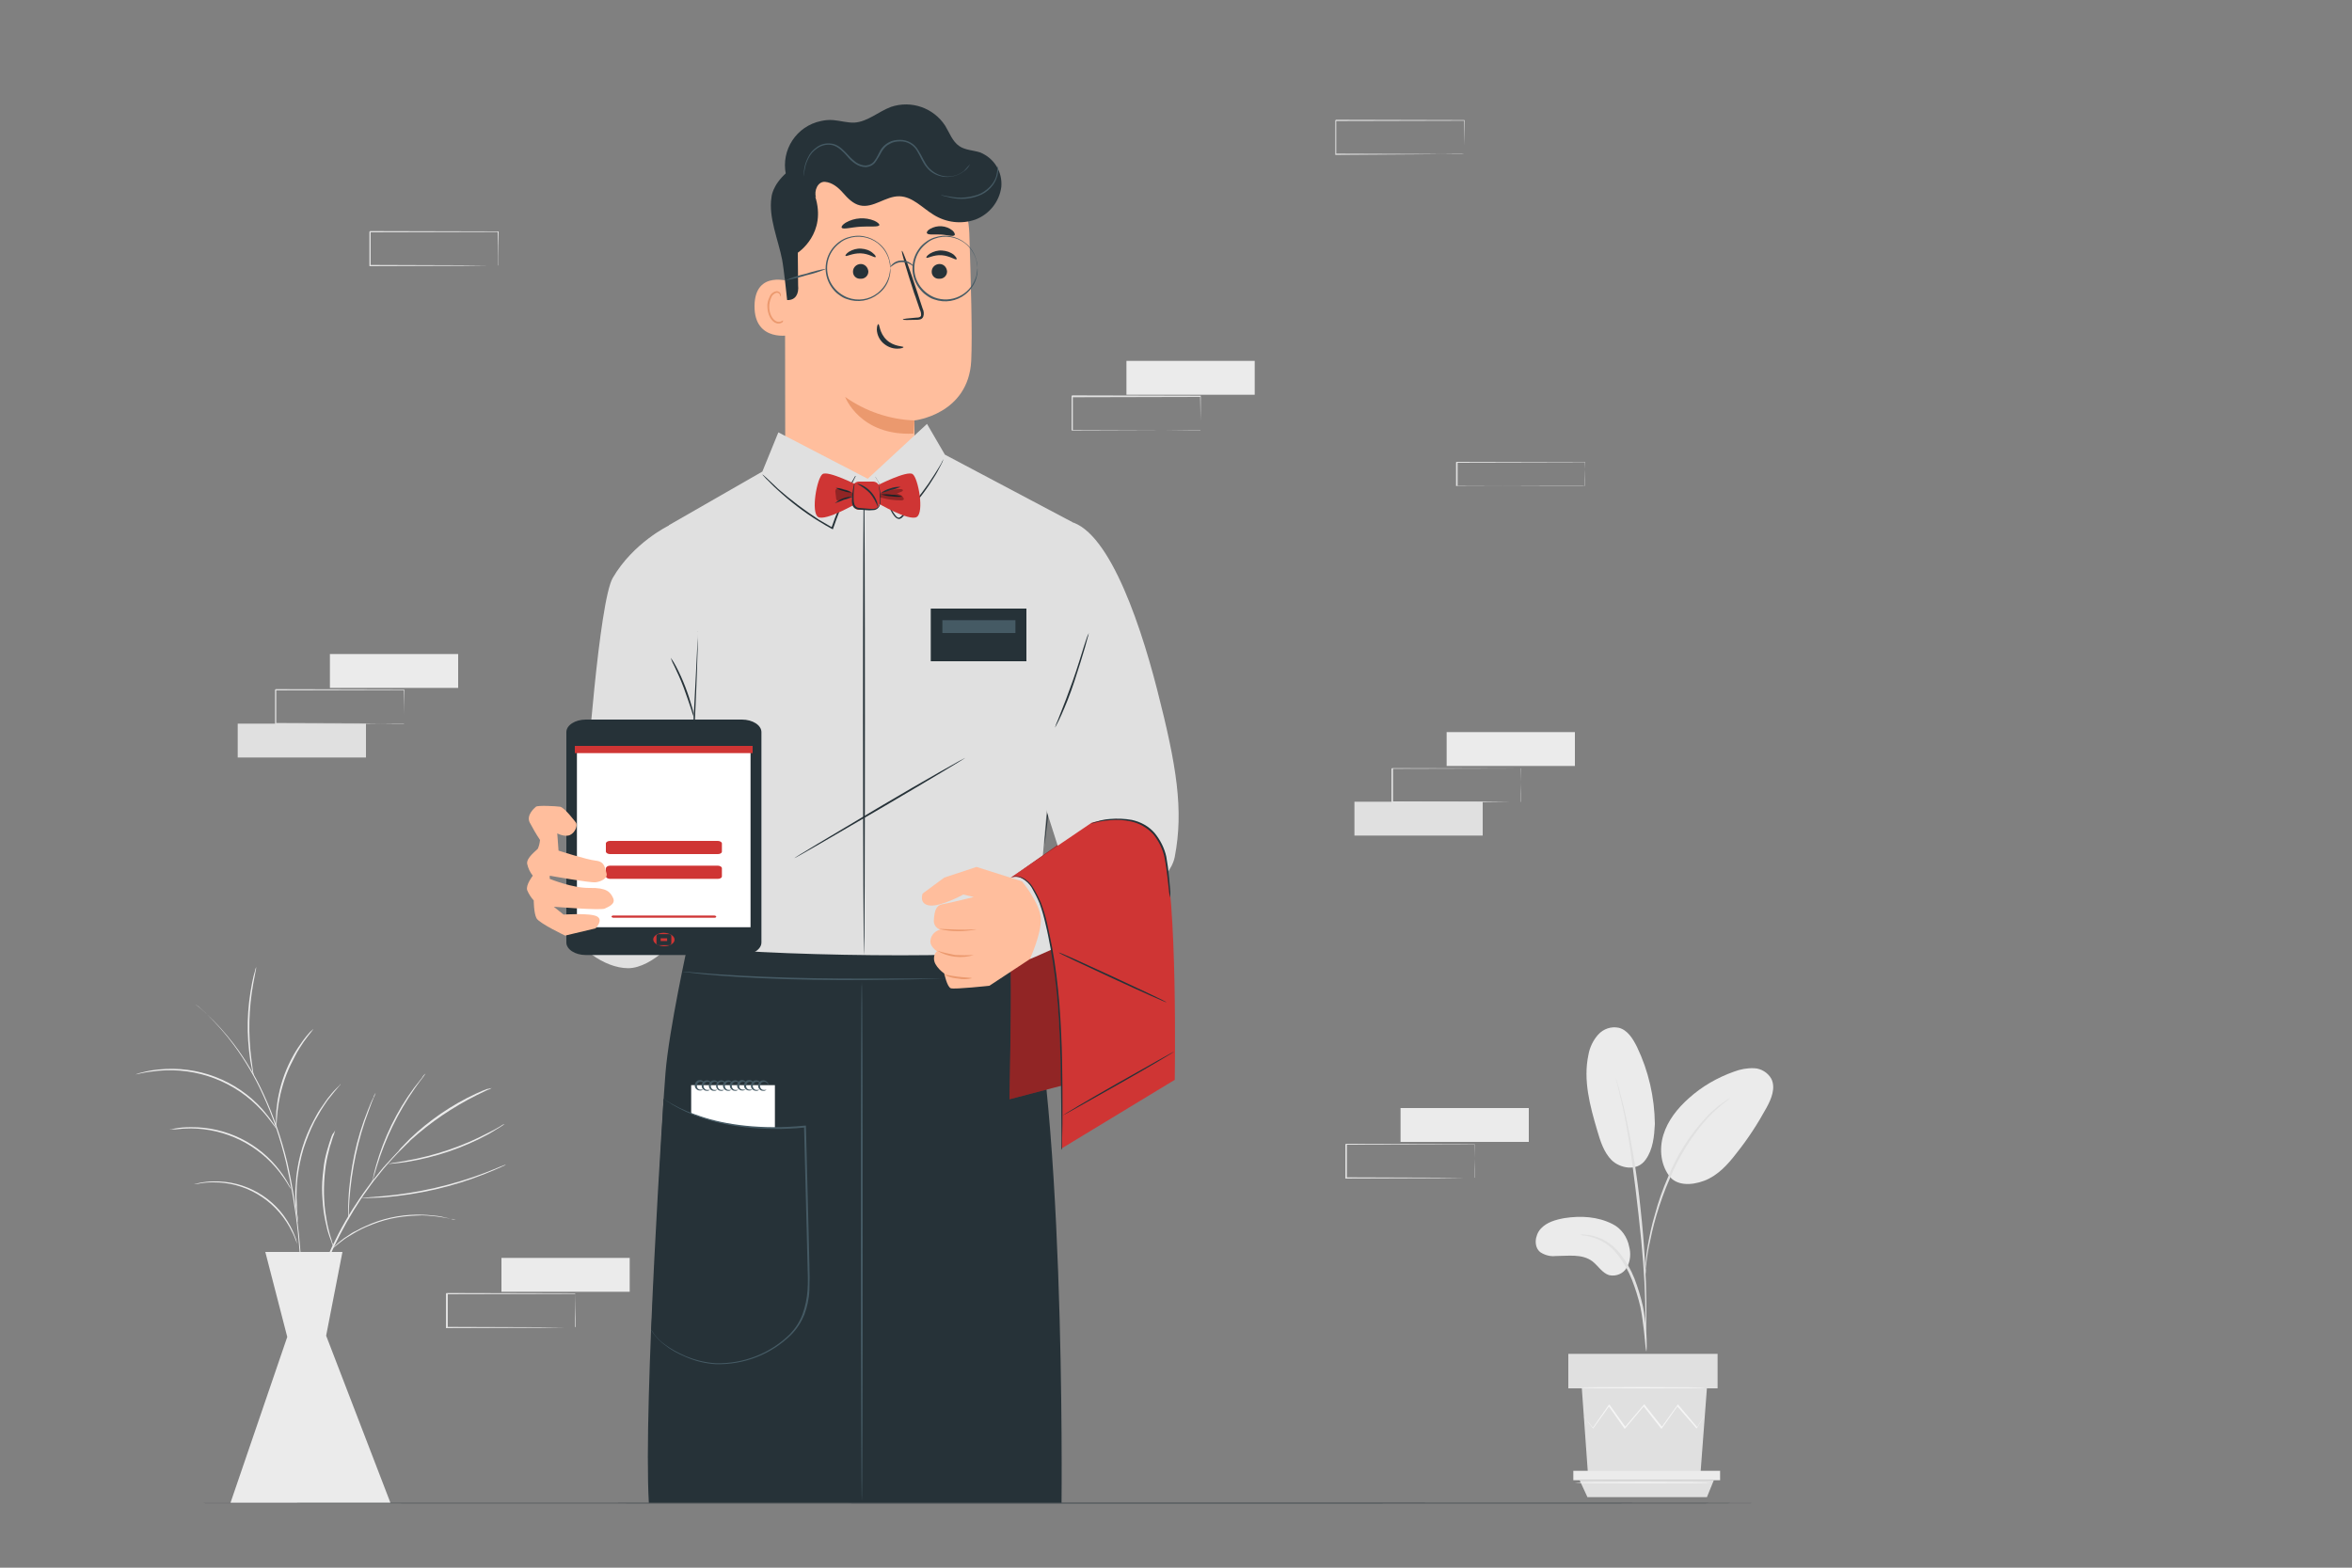 <?xml version="1.0" encoding="utf-8"?>
<!-- Generator: Adobe Illustrator 24.0.0, SVG Export Plug-In . SVG Version: 6.00 Build 0)  -->
<svg version="1.1" id="Layer_1" xmlns="http://www.w3.org/2000/svg" xmlns:xlink="http://www.w3.org/1999/xlink" x="0px" y="0px"
	 viewBox="0 0 750 500" style="enable-background:new 0 0 750 500;" xml:space="preserve">
<rect x="0" y="0" width="750" height="500" fill="#808080" stroke="none"/>
<style type="text/css">
	.st0{fill:#EBEBEB;}
	.st1{fill:#E0E0E0;}
	.st2{fill:#F5F5F5;}
	.st3{fill:#263238;}
	.st4{fill:#FFBE9D;}
	.st5{fill:#EB996E;}
	.st6{fill:#455A64;}
	.st7{fill:#FFFFFF;}
	.st8{fill:#CF3534;}
	.st9{opacity:0.3;}
	.st10{opacity:0.3;enable-background:new    ;}
	.st11{fill:#FFFFFF;stroke:#263238;stroke-width:1.337;stroke-miterlimit:10;}
	.st12{fill:#CF3534;stroke:#263238;stroke-width:1.337;stroke-linecap:round;stroke-linejoin:round;}
</style>
<rect x="159.9" y="401.2" class="st0" width="40.9" height="10.8"/>
<path class="st1" d="M183.5,423.4c0-0.1,0-0.1,0-0.2c0-0.1,0-0.3,0-0.6c0-0.5,0-1.2,0-2.1c0-1.9,0-4.5-0.1-7.9l0.1,0.1l-40.9,0.1
	l0.2-0.2l0,0v10.8l-0.2-0.2l29.1,0.1l8.6,0.1h2.3h0.6h-0.6h-2.3l-8.6,0.1l-29.3,0.1h-0.2v-11l0,0c0.4-0.4,0.1-0.1,0.2-0.2l40.9,0.1
	h0.1v0.1c0,3.4,0,6.1-0.1,8c0,0.9,0,1.6,0,2.1c0,0.2,0,0.4,0,0.5C183.6,423.3,183.5,423.4,183.5,423.4z"/>
<polygon class="st0" points="91.6,426.4 73.5,479.3 124.5,479.3 104,426 109.2,399.3 84.6,399.3 "/>
<path class="st0" d="M130.6,363.9c0,0,0,0.1-0.1,0.2l-0.5,0.5l-1.9,1.9l-1.4,1.4c-0.5,0.5-1,1.1-1.6,1.7c-1.1,1.3-2.4,2.6-3.7,4.3
	l-2.1,2.6c-0.7,0.9-1.4,1.9-2.1,2.9c-1.5,2-2.9,4.2-4.4,6.6c-3.2,5.2-5.9,10.5-8.3,16.1c-2.3,5.6-4.2,11.3-5.7,17.2
	c-0.6,2.7-1.3,5.3-1.7,7.7c-0.2,1.2-0.4,2.4-0.6,3.5s-0.3,2.2-0.4,3.3c-0.3,2.1-0.4,4-0.6,5.7c-0.1,0.8-0.1,1.6-0.2,2.3
	s-0.1,1.4-0.1,2c0,1.1-0.1,2-0.1,2.7c0,0.3,0,0.5,0,0.7c0,0.1,0,0.2,0,0.2c0-0.1,0-0.2,0-0.2c0-0.2,0-0.4,0-0.7c0-0.7,0-1.6,0-2.7
	c0-0.6,0-1.3,0-2s0.1-1.5,0.1-2.3c0.1-1.7,0.2-3.6,0.5-5.7c0.1-1,0.3-2.1,0.4-3.3s0.4-2.3,0.6-3.6c0.4-2.5,1-5,1.6-7.8
	c1.5-5.9,3.4-11.7,5.7-17.3c2.4-5.6,5.2-11,8.4-16.1c1.5-2.3,3-4.6,4.5-6.6c0.8-1,1.4-2,2.2-2.9s1.4-1.8,2.1-2.6
	c1.3-1.7,2.7-3,3.8-4.3c0.6-0.6,1.1-1.2,1.6-1.7l1.4-1.4l2-1.9l0.5-0.5C130.5,364,130.6,363.9,130.6,363.9z"/>
<path class="st0" d="M145.4,389.1c-0.6-0.1-1.1-0.2-1.6-0.3c-0.6-0.2-1.3-0.3-1.9-0.4c-0.7-0.1-1.6-0.3-2.5-0.4s-2-0.2-3.1-0.3
	s-2.3-0.1-3.6,0c-2.7,0.1-5.4,0.4-8.1,1c-2.7,0.6-5.2,1.5-7.8,2.6c-1.1,0.5-2.2,1-3.2,1.6s-1.9,1.1-2.7,1.6s-1.5,1-2.1,1.5
	s-1.1,0.8-1.5,1.2c-0.4,0.4-0.9,0.7-1.3,1c0.4-0.4,0.8-0.8,1.2-1.2c0.5-0.5,1-0.9,1.5-1.3c0.6-0.5,1.3-1,2.1-1.5
	c0.9-0.6,1.7-1.2,2.7-1.6c1-0.6,2.1-1.1,3.2-1.6c5-2.3,10.5-3.5,16-3.6c1.3,0,2.5,0,3.6,0.1c1,0.1,2.1,0.2,3.1,0.3
	c0.9,0.1,1.7,0.3,2.5,0.5c0.6,0.1,1.3,0.3,1.9,0.5C144.4,388.7,144.9,388.9,145.4,389.1z"/>
<path class="st0" d="M119.8,348.5c-0.2,0.5-0.3,1-0.6,1.5c-0.4,1-1,2.4-1.6,4.2c-3.5,9.2-5.5,18.9-6.2,28.7
	c-0.1,1.9-0.2,3.4-0.2,4.5c0,0.5,0,1.1-0.1,1.6c-0.1-0.5-0.1-1.1-0.1-1.6c0-1,0-2.6,0.1-4.5c0.2-4.9,0.9-9.8,1.9-14.7
	c1-4.8,2.5-9.6,4.3-14.1c0.7-1.8,1.3-3.2,1.8-4.1C119.2,349.4,119.5,349,119.8,348.5z"/>
<path class="st0" d="M135.7,342.4c-0.3,0.4-0.6,0.9-0.9,1.3c-0.6,0.8-1.5,1.9-2.5,3.4c-5.3,7.6-9.4,15.9-12.1,24.8
	c-0.5,1.7-0.9,3.1-1.2,4c-0.1,0.5-0.3,1-0.4,1.5c0-0.5,0.1-1,0.3-1.5c0.2-1,0.5-2.4,1-4.1c2.5-8.9,6.6-17.4,12.1-24.8
	c1.1-1.4,2-2.5,2.6-3.3C134.9,343.1,135.3,342.7,135.7,342.4z"/>
<path class="st0" d="M156.8,347c-0.4,0.3-0.8,0.5-1.3,0.6c-0.8,0.4-2,1-3.5,1.7c-7.6,3.8-14.7,8.6-21,14.3c-1.2,1.1-2.2,2-2.8,2.6
	c-0.3,0.3-0.7,0.7-1.1,0.9c0.3-0.4,0.6-0.8,0.9-1.1c0.6-0.7,1.6-1.6,2.7-2.8c6.2-5.9,13.3-10.8,21.1-14.4c1.5-0.7,2.7-1.2,3.6-1.5
	C155.9,347.3,156.3,347.1,156.8,347z"/>
<path class="st0" d="M160.9,358.5c-0.4,0.3-0.8,0.6-1.3,0.9c-0.8,0.5-2.1,1.3-3.6,2.2c-8.2,4.5-17.1,7.5-26.4,9
	c-1.8,0.3-3.2,0.4-4.2,0.5c-0.5,0.1-1,0.1-1.6,0.1c0.5-0.1,1-0.2,1.5-0.3c1-0.1,2.4-0.4,4.2-0.7c9.2-1.6,18-4.6,26.2-8.9
	c1.6-0.8,2.9-1.5,3.7-2C160,358.9,160.4,358.6,160.9,358.5z"/>
<path class="st0" d="M161.3,371.4c0,0-0.1,0.1-0.4,0.3l-1.3,0.6c-1.1,0.5-2.7,1.2-4.7,2c-10.4,4.2-21.4,6.7-32.7,7.6
	c-2.1,0.1-3.9,0.2-5.1,0.2h-1.4c-0.2,0-0.3,0-0.5,0c0.2,0,0.3-0.1,0.5-0.1l1.4-0.1c1.2-0.1,2.9-0.2,5.1-0.4
	c11.1-1,22.1-3.5,32.6-7.5c2-0.8,3.6-1.4,4.7-1.9l1.3-0.5C161,371.5,161.2,371.4,161.3,371.4z"/>
<path class="st0" d="M106.9,360.4c-0.1,0.5-0.3,1-0.4,1.4c-0.2,0.5-0.4,1-0.6,1.7s-0.4,1.4-0.7,2.2c-0.5,1.9-1,3.9-1.3,5.9
	c-0.7,4.9-0.8,9.8-0.2,14.7c0.3,2,0.6,4,1.1,5.9c0.2,0.8,0.4,1.6,0.6,2.2s0.4,1.2,0.5,1.7c0.2,0.5,0.3,0.9,0.4,1.4
	c-0.3-0.4-0.5-0.9-0.6-1.4c-0.2-0.5-0.4-1.1-0.6-1.6c-0.2-0.7-0.5-1.4-0.7-2.2c-0.5-2-0.9-3.9-1.2-6c-0.3-2.5-0.5-5-0.5-7.4
	c0-2.5,0.3-5,0.6-7.4c0.3-2,0.8-4,1.4-5.9c0.2-0.8,0.5-1.6,0.7-2.2s0.4-1.2,0.6-1.6C106.4,361.3,106.7,360.9,106.9,360.4z"/>
<path class="st0" d="M62.4,320.4c0.1,0,0.2,0.1,0.3,0.2l0.7,0.6c0.6,0.5,1.5,1.2,2.6,2.3c3.1,2.9,5.9,6,8.5,9.4
	c3.8,5,7,10.4,9.6,16.1c3.2,7,5.7,14.2,7.5,21.7c1.7,7.5,2.9,15,3.7,22.7c0.7,7,1,13.4,1.2,18.7s0.2,9.6,0.3,12.6c0,1.5,0,2.6,0,3.4
	c0,0.4,0,0.7,0,0.9c0,0.1,0,0.2,0,0.3c0-0.1,0-0.2,0-0.3V428c0-0.8-0.1-2-0.1-3.4c-0.1-3-0.2-7.3-0.4-12.6s-0.6-11.7-1.3-18.7
	c-0.8-7.6-2.1-15.2-3.8-22.6c-1.8-7.4-4.2-14.7-7.4-21.6c-2.6-5.7-5.7-11-9.4-16c-2.5-3.4-5.3-6.5-8.3-9.5c-1-1.1-2-1.8-2.5-2.3
	l-0.7-0.6C62.6,320.6,62.5,320.5,62.4,320.4z"/>
<path class="st0" d="M61.9,377.7c0.1-0.1,0.3-0.1,0.4-0.1c0.3-0.1,0.7-0.2,1.2-0.3c1.5-0.3,3-0.5,4.5-0.5
	c10.2-0.3,19.8,5.2,24.6,14.3c0.7,1.3,1.3,2.7,1.8,4.1c0.1,0.4,0.2,0.8,0.3,1.2c0,0.1,0.1,0.3,0.1,0.4c-0.2-0.5-0.4-1-0.6-1.5
	c-0.5-1.4-1.2-2.7-1.9-4C87.3,382.4,78,377,68,377.1c-1.5,0-3,0.1-4.5,0.4C63,377.6,62.4,377.7,61.9,377.7z"/>
<path class="st0" d="M54.1,360.3c0.1-0.1,0.3-0.1,0.5-0.1c0.3-0.1,0.7-0.2,1.3-0.3c1.7-0.3,3.3-0.4,5-0.4
	c11.2-0.1,21.8,5.1,28.5,14.1c1,1.3,1.9,2.7,2.7,4.2c0.3,0.5,0.5,0.9,0.6,1.2s0.2,0.4,0.2,0.4c-0.4-0.5-0.7-1-1-1.5
	c-0.8-1.4-1.8-2.8-2.8-4.1c-6.8-8.7-17.1-13.8-28.2-13.9c-1.6,0-3.3,0.1-4.9,0.3C55.3,360.2,54.7,360.2,54.1,360.3z"/>
<path class="st0" d="M43.2,342.7c0.2-0.1,0.3-0.1,0.5-0.2c0.3-0.1,0.8-0.3,1.4-0.4c1.8-0.5,3.6-0.8,5.5-1
	c12.4-1.3,24.8,3.4,33.1,12.7c1.2,1.4,2.4,2.9,3.4,4.4c0.4,0.5,0.6,1,0.8,1.3c0.1,0.1,0.2,0.3,0.2,0.5c-0.4-0.5-0.8-1.1-1.2-1.6
	c-1.1-1.5-2.2-2.9-3.5-4.3c-8.4-9.1-20.5-13.7-32.8-12.6c-1.8,0.2-3.7,0.4-5.5,0.8C44.5,342.4,43.8,342.6,43.2,342.7z"/>
<path class="st0" d="M108.6,345.8c-0.1,0.1-0.2,0.3-0.3,0.4l-0.9,1.1c-0.4,0.5-0.9,1-1.4,1.7s-1.2,1.4-1.8,2.3s-1.3,1.9-1.9,2.9
	s-1.3,2.3-2,3.5c-1.4,2.8-2.5,5.6-3.5,8.6c-0.9,3-1.5,6-1.9,9c-0.1,1.4-0.3,2.8-0.3,4s-0.1,2.4,0,3.5s0.1,2,0.1,2.9s0.1,1.6,0.2,2.2
	s0.1,1,0.2,1.4c0,0.2,0,0.3,0,0.5c-0.1-0.2-0.1-0.3-0.1-0.5c-0.1-0.4-0.2-0.8-0.3-1.4c-0.1-0.7-0.2-1.5-0.3-2.2
	c-0.1-0.9-0.2-1.8-0.2-2.9s-0.1-2.3,0-3.5s0.2-2.6,0.3-4.1c0.7-6.2,2.5-12.2,5.5-17.8c0.7-1.3,1.3-2.5,2-3.5s1.4-2,2-2.9
	s1.3-1.6,1.8-2.3c0.5-0.6,1-1.1,1.5-1.6l1-1C108.3,345.9,108.5,345.8,108.6,345.8z"/>
<path class="st0" d="M99.9,328.2c0.1,0.1-1.2,1.5-3,4c-1,1.5-2,3-2.8,4.6c-1,1.9-2,3.9-2.8,6c-0.8,2.1-1.4,4.2-1.9,6.3
	c-0.4,1.8-0.7,3.5-0.9,5.3c-0.3,3-0.3,5-0.4,5c-0.1-0.4-0.1-0.9-0.1-1.3c0-1.2,0-2.4,0.1-3.7c0.2-1.8,0.4-3.6,0.8-5.4
	c0.9-4.4,2.5-8.6,4.7-12.5c0.9-1.6,1.9-3.1,3-4.6c0.7-1,1.5-1.9,2.3-2.8C99.3,328.8,99.6,328.5,99.9,328.2z"/>
<path class="st0" d="M81.7,308.4c0,0.5-0.1,0.9-0.2,1.4c-0.2,0.9-0.4,2.1-0.7,3.7c-1.5,8.1-1.7,16.4-0.6,24.6
	c0.2,1.6,0.4,2.8,0.5,3.7c0.1,0.4,0.2,0.9,0.2,1.4c-0.2-0.4-0.3-0.9-0.4-1.3c-0.2-0.9-0.4-2.1-0.7-3.7c-0.6-4.1-0.9-8.3-0.8-12.4
	c0.1-4.2,0.6-8.3,1.4-12.4c0.3-1.5,0.6-2.8,0.9-3.7C81.4,309.2,81.5,308.8,81.7,308.4z"/>
<rect x="446.6" y="353.4" class="st0" width="40.9" height="10.8"/>
<path class="st1" d="M470.2,375.6c0-0.1,0-0.1,0-0.2c0-0.1,0-0.3,0-0.5c0-0.5,0-1.2,0-2.1c0-1.9,0-4.5-0.1-7.9l0.1,0.1l-40.9,0.1
	l0.2-0.2l0,0v5.5c0,1.8,0,3.6,0,5.3l-0.2-0.2l29.1,0.1l8.6,0.1h2.3h0.6l0,0h-0.6h-2.3l-8.5,0.1l-29.3,0.1h-0.2v-0.2
	c0-1.7,0-3.5,0-5.3v-5.4l0,0c0.4-0.4,0.1-0.1,0.2-0.2l40.9,0.1h0.1v0.1c0,3.4,0,6.1-0.1,8c0,0.9,0,1.6,0,2.1c0,0.2,0,0.4,0,0.5
	S470.2,375.6,470.2,375.6z"/>
<rect x="359.2" y="115.1" class="st0" width="40.9" height="10.8"/>
<path class="st1" d="M382.8,137.3c0-0.1,0-0.1,0-0.2c0-0.1,0-0.3,0-0.6c0-0.5,0-1.2,0-2.1c0-1.9,0-4.6-0.1-7.9l0.1,0.1l-40.9,0.1
	l0.2-0.2l0,0v5.5c0,1.8,0,3.6,0,5.3l-0.2-0.2l29.1,0.1l8.6,0.1h2.3L382.8,137.3c0.1-0.1,0-0.1-0.1-0.1H382h-2.3h-8.5l-29.3,0.1h-0.2
	v-0.2c0-1.7,0-3.5,0-5.3v-5.5l0,0l0.2-0.2l40.9,0.1h0.1v0.1c0,3.4,0,6.1-0.1,8c0,0.9,0,1.6,0,2.1c0,0.2,0,0.4,0,0.5
	S382.8,137.4,382.8,137.3z"/>
<path class="st1" d="M505.5,154.9c0,0,0-0.1,0-0.1c0-0.1,0-0.2,0-0.4c0-0.4,0-0.8,0-1.5c0-1.3,0-3.2-0.1-5.5l0.1,0.1l-40.9,0.1
	l0.2-0.1l0,0v1.9c0,0.6,0,1.3,0,1.9v3.7l-0.2-0.1l29.1,0.1l8.6,0h2.3L505.5,154.9c0,0-0.1,0-0.2,0h-0.6h-2.3h-8.6l-29.3,0.1h-0.2
	v-7.6l0,0l0.2-0.1l40.9,0.1h0.1v0.1c0,2.4-0.1,4.3-0.1,5.6c0,0.6,0,1.1,0,1.5c0,0.2,0,0.3,0,0.4
	C505.6,154.8,505.6,154.9,505.5,154.9z"/>
<path class="st1" d="M466.9,49.2c0-0.1,0-0.1,0-0.2c0-0.2,0-0.3,0-0.6c0-0.5,0-1.2,0-2.1c0-1.9,0-4.6-0.1-7.9l0.1,0.1l-41,0.1
	c0.1-0.1-0.2,0.2,0.2-0.2l0,0v10.8L426,49l29.1,0.1l8.6,0.1h2.3h0.6L466.9,49.2l-0.8-0.1h-2.3l-8.5,0.1L426,49.4h-0.2v-11l0,0
	c0.4-0.4,0.1-0.1,0.2-0.2l40.9,0.1h0.1v0.1c0,3.4,0,6.1-0.1,8c0,0.9,0,1.6,0,2.1c0,0.2,0,0.4,0,0.5S466.9,49.2,466.9,49.2z"/>
<path class="st1" d="M158.8,84.7c0-0.1,0-0.1,0-0.2c0-0.1,0-0.3,0-0.6c0-0.5,0-1.2,0-2.1c0-1.9,0-4.6-0.1-7.9l0.1,0.1L118,74.1
	l0.2-0.2l0,0v5.5c0,1.8,0,3.6,0,5.3l-0.2-0.2l29.1,0.1l8.6,0.1h2.3h0.6l0,0h-0.6h-2.3l-8.6,0.1L118,84.9h-0.2v-0.2
	c0-1.7,0-3.5,0-5.3v-5.5l0,0l0.2-0.2l40.9,0.1h0.1v0.1c0,3.4-0.1,6.1-0.1,8c0,0.9,0,1.6,0,2.1c0,0.2,0,0.4,0,0.5
	S158.9,84.7,158.8,84.7z"/>
<rect x="431.9" y="255.7" class="st1" width="40.9" height="10.8"/>
<rect x="461.3" y="233.5" class="st0" width="40.9" height="10.8"/>
<path class="st1" d="M484.9,255.7c0-0.1,0-0.1,0-0.2c0-0.1,0-0.3,0-0.5c0-0.5,0-1.2,0-2.1c0-1.9,0-4.6-0.1-7.9l0.1,0.1l-40.9,0.1
	c0.1-0.1-0.2,0.2,0.2-0.2l0,0v10.8l-0.2-0.2l29.1,0.1l8.6,0.1h2.3h0.6l0,0h-0.6h-2.3l-8.5,0.1l-29.3,0.1h-0.2v-10.8l0,0
	c0.4-0.4,0.1-0.1,0.2-0.2l40.9,0.1h0.1v0.1c0,3.4,0,6.1-0.1,8c0,0.9,0,1.6,0,2.1c0,0.2,0,0.4,0,0.5
	C485,255.6,484.9,255.7,484.9,255.7z"/>
<rect x="75.8" y="230.8" class="st1" width="40.9" height="10.8"/>
<rect x="105.2" y="208.6" class="st0" width="40.9" height="10.8"/>
<path class="st1" d="M128.8,230.8c0-0.1,0-0.1,0-0.2c0-0.1,0-0.3,0-0.6c0-0.5,0-1.2,0-2.1c0-1.9,0-4.6-0.1-7.9l0.1,0.1l-40.9,0.1
	c0.1-0.1-0.2,0.2,0.2-0.2l0,0v5.5c0,1.8,0,3.6,0,5.3l-0.2-0.2l29.1,0.1l8.6,0.1h2.3L128.8,230.8c0.1-0.1,0-0.1-0.1-0.1H128h-2.3
	l-8.6,0.1L87.9,231h-0.2v-11l0,0l0.2-0.2l40.9,0.1h0.1v0.1c0,3.4-0.1,6.1-0.1,8c0,0.9,0,1.6,0,2.1c0,0.2,0,0.4,0,0.5
	C128.8,230.7,128.8,230.7,128.8,230.8z"/>
<path class="st0" d="M514.2,390.4c-4.7-2.4-10.1-2.7-15.3-1.9c-2.8,0.5-5.7,1.3-7.6,3.4s-2.3,5.8-0.1,7.5c1.4,0.9,3.1,1.4,4.8,1.2
	c4,0,8.5-0.8,11.8,1.7c1.8,1.4,3.1,3.7,5.3,4.4c2.3,0.5,4.6-0.5,5.7-2.5c1.1-2,1.3-4.4,0.7-6.6C518.9,394.5,517,391.8,514.2,390.4z"
	/>
<path class="st0" d="M524.8,369.8c-2.8,4.1-8.4,2.7-10.9,0.2s-3.6-6.1-4.6-9.5c-2.3-7.8-4.5-16-2.8-24c0.4-2.4,1.5-4.7,3.1-6.5
	c1.7-1.9,4.2-2.7,6.6-2.2c2.8,0.7,4.5,3.5,5.8,6.1c3.7,7.7,5.6,16.1,5.7,24.6C527.5,362.4,527.1,366.6,524.8,369.8"/>
<path class="st0" d="M532.7,375.6c-3.1-3.7-3.7-9-2.3-13.6s4.5-8.5,8.1-11.7c4.2-3.8,9.1-6.6,14.4-8.5c2.1-0.8,4.3-1.2,6.5-1.1
	c2.2,0.1,4.3,1.4,5.4,3.3c1.5,2.9,0.1,6.4-1.5,9.3c-2.8,5.1-5.9,9.9-9.5,14.4c-2.8,3.7-6.1,7.3-10.4,8.9s-8.8,1.5-11.1-1.5"/>
<path class="st1" d="M525,431.1c-0.2-0.6-0.2-1.2-0.3-1.8c-0.1-1.4-0.3-3-0.5-5c-0.3-2.5-0.6-4.9-1.1-7.4c-0.7-3-1.6-5.9-2.7-8.7
	c-1.1-2.8-2.6-5.5-4.5-7.9c-1.5-2-3.4-3.6-5.6-4.7c-1.5-0.7-3.1-1.2-4.7-1.5c-0.6,0-1.2-0.1-1.8-0.3c0.6-0.1,1.2-0.1,1.9,0
	c1.7,0.1,3.4,0.6,5,1.3c2.3,1.1,4.3,2.7,5.9,4.7c1.9,2.4,3.5,5.2,4.6,8c1.1,2.9,2,5.8,2.7,8.9c0.5,2.5,0.8,5,1,7.5
	c0.2,2.1,0.2,3.9,0.2,5.1C525.1,429.9,525.1,430.5,525,431.1z"/>
<path class="st1" d="M524.7,427.2c-0.1-0.3-0.1-0.6,0-0.9c0-0.6,0-1.5,0-2.5c0-2.1,0-5.2-0.1-9c-0.2-7.6-0.8-15.8-2.1-27.3
	c-1.2-10.8-2.8-23.5-4.5-31.7c-0.4-1.9-0.7-3.5-1.1-5s-0.6-2.8-0.9-3.8l-0.6-2.4c-0.1-0.3-0.1-0.6-0.2-0.8c0.1,0.3,0.2,0.5,0.3,0.8
	c0.2,0.6,0.4,1.4,0.7,2.4s0.6,2.3,1,3.8s0.8,3.1,1.2,5c2.1,9.7,3.7,19.5,4.7,29.4c1.3,11.6,1.8,22.1,1.9,29.7c0,3.8,0,6.9-0.1,9
	l-0.2,2.5C524.8,426.7,524.8,427,524.7,427.2z"/>
<path class="st1" d="M524.6,406.9c-0.1-0.8-0.1-1.7,0-2.5c0.1-1.6,0.3-4,0.8-6.9c0.6-3.4,1.3-6.8,2.3-10.1c1.1-4.1,2.5-8.1,4.2-12
	c2.9-7.1,7.1-13.7,12.4-19.3c0.9-1,1.9-1.9,2.9-2.7c0.4-0.4,0.8-0.8,1.2-1l1.1-0.8c0.7-0.5,1.4-1,2.2-1.4c0.1,0.2-3,2-7.1,6.3
	c-5.1,5.7-9.2,12.2-12.1,19.3c-1.7,3.8-3.1,7.8-4.3,11.8c-1.1,3.7-1.8,7.1-2.4,10s-0.8,5.2-1,6.9
	C524.9,405.2,524.8,406.1,524.6,406.9z"/>
<polygon class="st1" points="544.3,442.7 542.2,470.6 506.4,470.6 504.4,442.7 "/>
<rect x="500.1" y="431.8" class="st1" width="47.6" height="11"/>
<polygon class="st0" points="548.5,469.1 548.5,472.1 546.3,472.1 501.7,472.1 501.7,469.1 "/>
<polygon class="st1" points="544.3,477.5 546.5,472.1 503.7,472.1 506.2,477.5 "/>
<path class="st2" d="M505.1,451.8c0,0,0,0.1,0.2,0.3l0.5,0.7l2.1,2.7l0.1,0.1l0.1-0.1l5.1-7.1h-0.3l5,7.1l0.2,0.2l0.2-0.2l6-7.1
	h-0.3l0.3,0.4l5.3,6.7l0.2,0.2l0.2-0.2l5-7.1h-0.3l6.2,7.1l0.1,0.1l0.1-0.1l2-3.3l0.5-0.9c0.1-0.1,0.1-0.2,0.2-0.3
	c0,0-0.1,0.1-0.2,0.3l-0.5,0.8l-2,3.2h0.2l-6.1-7.2l-0.2-0.2l-0.1,0.2l-5.1,7.1h0.3l-5.3-6.7l-0.3-0.4l-0.2-0.2l-0.2,0.2l-6,7.1h0.3
	l-5.1-7.1L513,448l-0.1,0.2l-5,7.2h0.1c-0.9-1.1-1.6-2-2.2-2.6l-0.6-0.7C505.2,452,505.1,451.9,505.1,451.8z"/>
<path class="st2" d="M503.9,442.6c0,0.1,9,0.2,20,0.2s20-0.1,20-0.2s-9-0.2-20-0.2S503.9,442.4,503.9,442.6z"/>
<path class="st2" d="M502.1,472.9c0,0.1,9.8,0.2,21.8,0.2s21.8-0.1,21.8-0.2s-9.7-0.2-21.8-0.2S502.1,472.8,502.1,472.9z"/>
<g id="freepik--Table--inject-17">
	<path class="st3" d="M561.9,479.4c0,0.1-114.6,0.1-255.9,0.1s-255.9-0.1-255.9-0.1s114.6-0.1,255.9-0.1S561.9,479.3,561.9,479.4z"
		/>
</g>
<path class="st4" d="M309.1,74.5c-0.6-16.6-13.9-29.9-30.4-30.6l-1.6-0.1c-17.8,0.3-27.5,15.5-26.8,33.3l0.1,71.2
	c0,0,27.8,16.4,28.9,16.9l12.4,8.9l-0.1-40c0,0,17.2-1.9,18.1-19C310.1,106.9,309.6,89.9,309.1,74.5z"/>
<path class="st5" d="M291.6,134.1c-7.9-0.3-15.6-2.9-22.1-7.5c0,0,4.7,12.5,21.8,11.7L291.6,134.1z"/>
<path class="st3" d="M302,86.6c0,1.3-1.1,2.4-2.5,2.3c-1.3,0.1-2.4-0.9-2.4-2.2c0,0,0-0.1,0-0.1c0-1.3,1.1-2.4,2.5-2.4
	C300.9,84.2,301.9,85.2,302,86.6C302,86.5,302,86.5,302,86.6z"/>
<path class="st3" d="M305,82.7c-0.3,0.3-2.1-1.1-4.7-1.3s-4.6,1.1-4.9,0.8c-0.1-0.2,0.2-0.7,1.1-1.3c1.2-0.7,2.5-1.1,3.9-1
	c1.4,0.1,2.7,0.5,3.8,1.4C304.9,82,305.2,82.5,305,82.7z"/>
<path class="st3" d="M276.9,86.6c0,1.3-1.1,2.4-2.5,2.3c-1.3,0.1-2.4-0.9-2.4-2.2c0,0,0-0.1,0-0.1c0-1.3,1.1-2.4,2.5-2.4
	C275.7,84.2,276.8,85.2,276.9,86.6C276.9,86.5,276.9,86.5,276.9,86.6z"/>
<path class="st3" d="M279.2,82c-0.3,0.3-2.1-1.1-4.7-1.2s-4.6,1.1-4.9,0.8c-0.1-0.1,0.2-0.7,1.1-1.3c1.2-0.7,2.5-1.1,3.9-1
	c1.4,0.1,2.7,0.5,3.7,1.4C279.1,81.3,279.4,81.9,279.2,82z"/>
<path class="st3" d="M287.9,101.9c0-0.2,1.6-0.4,4.3-0.6c0.7,0,1.3-0.1,1.5-0.6c0.1-0.7-0.1-1.4-0.4-2c-0.6-1.6-1.1-3.4-1.8-5.2
	c-2.4-7.4-4.2-13.4-3.9-13.5s2.5,5.8,4.9,13.2c0.6,1.8,1.1,3.5,1.7,5.2c0.4,0.8,0.5,1.8,0.2,2.6c-0.2,0.5-0.6,0.8-1.1,0.9
	c-0.4,0.1-0.8,0.1-1.1,0.1C289.6,102.1,287.9,102.1,287.9,101.9z"/>
<path class="st3" d="M280.1,103.4c0.4,0,0.3,2.8,2.6,5s5.4,2,5.4,2.3c0,0.2-0.7,0.5-2,0.5c-1.7,0-3.3-0.7-4.5-1.8
	c-1.2-1.1-1.9-2.6-2-4.2C279.6,104,279.9,103.3,280.1,103.4z"/>
<path class="st3" d="M280.4,71.8c-0.3,0.7-2.9,0.3-6,0.5s-5.6,1-6,0.3c-0.2-0.3,0.3-1,1.3-1.6c2.8-1.6,6.2-1.8,9.1-0.6
	C279.9,70.9,280.5,71.5,280.4,71.8z"/>
<path class="st3" d="M304.4,75c-0.5,0.6-2.3-0.1-4.4-0.2s-4,0.2-4.4-0.4c-0.2-0.3,0.1-0.9,1-1.4c2.3-1.3,5.1-1.1,7.1,0.5
	C304.4,74.1,304.6,74.8,304.4,75z"/>
<path class="st4" d="M252.3,89.9c-0.3-0.1-11.6-4-11.7,7.7s11.6,9.4,11.6,9.1S252.3,89.9,252.3,89.9z"/>
<path class="st5" d="M249.7,102.2c-0.1,0-0.2,0.1-0.6,0.3c-0.5,0.2-1,0.2-1.5,0c-1.2-0.5-2.3-2.4-2.3-4.6c0-1,0.2-2,0.6-2.9
	c0.2-0.7,0.8-1.3,1.6-1.6c0.5-0.1,1,0.1,1.2,0.6c0.1,0.3,0.1,0.6,0.1,0.6s0.3-0.2,0.2-0.7c-0.1-0.3-0.2-0.5-0.4-0.7
	c-0.3-0.2-0.7-0.4-1.1-0.3c-1,0.2-1.8,0.9-2.1,1.8c-0.5,1-0.8,2.1-0.7,3.3c0.1,2.3,1.2,4.6,2.9,5.1c0.6,0.2,1.3,0.1,1.9-0.3
	C249.7,102.5,249.8,102.2,249.7,102.2z"/>
<path class="st3" d="M261.4,55.5l48.6,3.1c-1.5-3.4-3.9-6.3-6.9-8.6c-6.1-5.2-13.7-8.3-21.7-8.8c-7.9-0.5-24.5,8.5-30.5,13.8
	c-4.8,4.2-4.9,8-4.9,8c-1,6.3,2.2,13.6,3.4,19.8c0.6,3.2,1.6,12.9,1.6,12.9l0,0c2.7,0.1,3.8-2,3.5-4.7l-0.1-10.4
	c0,0,9.4-6.1,5.5-18.1C259.4,61.5,258.1,57.1,261.4,55.5z"/>
<path class="st3" d="M250.6,55.6c-1.6-7.8,3.4-15.4,11.2-17c1.3-0.3,2.6-0.4,3.9-0.3c2.3,0.2,4.5,0.9,6.8,0.8
	c4.2-0.3,7.6-3.5,11.6-5c6.5-2.2,13.6,0.3,17.3,6c1.4,2.3,2.3,5,4.5,6.5c1.9,1.3,4.4,1.3,6.6,2c4.5,1.8,7.2,6.2,6.8,11
	c-0.6,4.7-3.8,8.7-8.2,10.4c-4.5,1.6-9.4,1-13.4-1.5c-3.6-2.2-6.7-5.8-10.9-5.9c-4.4-0.1-8.3,3.9-12.6,2.9c-2.2-0.5-3.9-2.3-5.4-4
	s-3.4-3.3-5.7-3.5s-3.6,2.8-2.9,5L250.6,55.6"/>
<path class="st6" d="M309.3,52.4c0,0,0,0.1-0.1,0.2c-0.1,0.2-0.2,0.3-0.3,0.5c-0.4,0.6-0.9,1.1-1.5,1.5c-0.9,0.7-1.9,1.2-3,1.5
	c-1.4,0.4-3,0.5-4.4,0.1c-1.8-0.4-3.4-1.4-4.5-2.8c-1.3-1.5-2-3.5-3.1-5.3c-1.1-1.9-3.2-3.1-5.4-3c-1.2,0-2.3,0.2-3.3,0.8
	c-1.1,0.5-1.9,1.4-2.5,2.4c-0.6,1.1-1.2,2.2-1.9,3.2c-0.7,1.1-1.9,1.7-3.2,1.8c-1.2,0-2.4-0.4-3.4-1.1c-0.9-0.6-1.8-1.4-2.5-2.3
	c-1.4-1.6-2.9-3.1-4.7-3.6c-1.7-0.4-3.5,0-4.9,1c-1.2,0.8-2.2,1.9-2.8,3.2c-0.5,1-0.9,2-1.1,3.1c-0.2,0.9-0.3,1.6-0.4,2
	c0,0.2-0.1,0.5-0.1,0.7c0,0,0-0.1,0-0.2s0-0.3,0-0.5c0.1-0.7,0.2-1.4,0.3-2.1c0.2-1.1,0.6-2.2,1.1-3.2c0.6-1.4,1.6-2.5,2.9-3.4
	c1.5-1.1,3.4-1.4,5.2-1c2,0.5,3.5,2.2,4.9,3.7c0.7,0.8,1.5,1.5,2.4,2.2c0.9,0.6,2,1,3.1,1c1.1-0.1,2.2-0.6,2.8-1.6
	c0.7-0.9,1.2-2.1,1.8-3.2c0.6-1.1,1.6-2,2.7-2.6c1.1-0.6,2.3-0.8,3.6-0.8c2.4,0,4.6,1.2,5.8,3.3c1.2,1.8,1.9,3.8,3.1,5.3
	c1.1,1.3,2.6,2.3,4.3,2.8c1.4,0.4,2.9,0.4,4.3,0c1.1-0.3,2-0.8,2.9-1.5C308,53.8,308.7,53.1,309.3,52.4z"/>
<path class="st6" d="M318.1,52.9c0.1,0.3,0.2,0.7,0.2,1c0,0.9-0.1,1.8-0.4,2.6c-0.4,1.3-1.1,2.4-2,3.4c-1.1,1.2-2.5,2.1-4,2.6
	c-2.7,1-5.7,1.2-8.5,0.6c-0.9-0.2-1.7-0.4-2.5-0.6c-0.3-0.1-0.6-0.2-0.9-0.3c0-0.1,1.3,0.3,3.5,0.6c2.8,0.5,5.6,0.2,8.3-0.7
	c1.4-0.5,2.7-1.4,3.8-2.5c0.9-0.9,1.6-2,2-3.2C317.9,55.3,318.1,54.1,318.1,52.9z"/>
<path class="st6" d="M283.9,85.5c-0.1,0,0-0.9-0.4-2.5c-0.6-2.2-1.9-4.1-3.7-5.5c-2.7-2-6.3-2.6-9.5-1.4c-0.9,0.3-1.8,0.8-2.5,1.4
	c-0.8,0.6-1.5,1.3-2.1,2.1c-2.6,3.5-2.6,8.3,0,11.8c1.2,1.6,2.8,2.8,4.6,3.5c3.2,1.2,6.8,0.7,9.5-1.4c1.8-1.4,3.1-3.3,3.7-5.5
	C283.9,86.4,283.8,85.5,283.9,85.5c0.1,0.9,0,1.7-0.2,2.6c-0.5,2.3-1.8,4.3-3.7,5.7c-2.8,2.2-6.5,2.8-9.9,1.6
	c-1-0.3-1.8-0.8-2.6-1.4c-0.9-0.6-1.6-1.4-2.2-2.2c-2.7-3.7-2.7-8.7,0-12.4c0.6-0.8,1.4-1.6,2.2-2.2c0.8-0.6,1.7-1.1,2.6-1.4
	c1.8-0.6,3.7-0.8,5.5-0.4c1.6,0.3,3.1,1,4.4,2c1.9,1.4,3.2,3.5,3.7,5.8C283.9,83.8,284,84.7,283.9,85.5z"/>
<path class="st6" d="M311.7,85.5c-0.1-0.8-0.2-1.7-0.4-2.5c-0.6-2.2-1.9-4.1-3.7-5.5c-2.7-2-6.3-2.6-9.5-1.4
	c-0.9,0.3-1.8,0.8-2.5,1.4c-0.8,0.6-1.5,1.3-2.1,2.1c-2.6,3.5-2.6,8.3,0,11.8c1.2,1.6,2.8,2.8,4.6,3.5c5.2,1.9,11-0.8,12.9-6
	c0.1-0.3,0.2-0.5,0.3-0.8C311.5,87.2,311.6,86.4,311.7,85.5c0.1,0.9,0,1.7-0.2,2.6c-0.5,2.3-1.8,4.3-3.7,5.8
	c-2.8,2.2-6.5,2.8-9.9,1.6c-1-0.3-1.8-0.8-2.6-1.4c-0.9-0.6-1.6-1.4-2.3-2.3c-2.7-3.7-2.7-8.7,0-12.4c0.6-0.9,1.4-1.6,2.2-2.2
	c0.8-0.6,1.7-1.1,2.6-1.4c1.8-0.6,3.7-0.8,5.5-0.4c1.6,0.3,3.1,1,4.4,2c1.9,1.4,3.2,3.5,3.7,5.8C311.6,83.8,311.7,84.6,311.7,85.5z"
	/>
<path class="st6" d="M291.1,84.8c-0.1,0.1-0.4-0.3-1-0.6c-1.7-0.9-3.7-0.8-5.2,0.3c-0.6,0.4-0.9,0.7-1,0.7s0.2-0.5,0.7-1
	c0.8-0.7,1.7-1.1,2.8-1.1c1-0.1,2,0.2,2.9,0.8C290.9,84.3,291.2,84.7,291.1,84.8z"/>
<path class="st6" d="M263.6,85.7c-2.1,0.9-4.3,1.6-6.5,2.1c-2.2,0.7-4.4,1.2-6.6,1.6c2.1-0.9,4.3-1.6,6.5-2.1
	C259.2,86.6,261.4,86,263.6,85.7z"/>
<path class="st3" d="M325.4,300.9h-106c0,0-6.1,27.5-7.2,41.4c-0.6,6.9-7.1,105.4-5.3,137h131.6C338.5,479.3,340,342.9,325.4,300.9z
	"/>
<rect x="220.4" y="346.1" class="st7" width="26.7" height="37.1"/>
<path class="st6" d="M224.8,345.9c-0.1,0-0.2-0.4-0.7-0.7c-0.3-0.2-0.7-0.2-1-0.1c-0.4,0.1-0.7,0.4-0.8,0.8
	c-0.1,0.4-0.1,0.8,0.1,1.1c0.2,0.3,0.5,0.5,0.8,0.5c0.6,0.1,1-0.1,1-0.1s-0.3,0.5-1.1,0.4c-0.5,0-0.9-0.3-1.2-0.6
	c-0.6-0.7-0.4-1.8,0.3-2.4c0.2-0.2,0.4-0.3,0.7-0.3c0.4-0.1,0.9,0,1.3,0.3C224.9,345.4,224.9,345.9,224.8,345.9z"/>
<path class="st6" d="M227,345.9c-0.1,0-0.2-0.4-0.7-0.7c-0.3-0.2-0.7-0.2-1-0.1c-0.7,0.2-1.1,0.9-0.9,1.6c0,0.1,0.1,0.3,0.2,0.4
	c0.2,0.3,0.5,0.5,0.8,0.5c0.6,0.1,1-0.1,1-0.1s-0.3,0.5-1.1,0.4c-0.5,0-0.9-0.3-1.2-0.6c-0.6-0.7-0.4-1.8,0.3-2.4
	c0.2-0.2,0.4-0.3,0.7-0.3c0.4-0.1,0.9,0,1.3,0.3C227.1,345.4,227.1,345.9,227,345.9z"/>
<path class="st6" d="M229.3,345.9c-0.1,0-0.2-0.4-0.7-0.7c-0.3-0.2-0.7-0.2-1-0.1c-0.7,0.2-1.1,0.9-0.9,1.6c0,0.1,0.1,0.3,0.2,0.4
	c0.2,0.3,0.5,0.5,0.8,0.5c0.6,0.1,1-0.1,1-0.1s-0.3,0.5-1.1,0.4c-0.5,0-0.9-0.2-1.2-0.6c-0.6-0.7-0.4-1.8,0.3-2.4
	c0.2-0.2,0.4-0.3,0.7-0.3c0.4-0.1,0.9,0,1.3,0.3C229.4,345.4,229.3,345.9,229.3,345.9z"/>
<path class="st6" d="M231.5,345.9c-0.1,0-0.2-0.4-0.7-0.7c-0.3-0.2-0.7-0.2-1-0.1c-0.7,0.2-1.1,0.9-0.9,1.6c0,0.1,0.1,0.3,0.2,0.4
	c0.2,0.3,0.5,0.5,0.8,0.5c0.6,0.1,1-0.1,1-0.1s-0.3,0.5-1,0.4c-0.5,0-0.9-0.2-1.2-0.6c-0.6-0.7-0.4-1.8,0.3-2.4
	c0.2-0.2,0.4-0.3,0.7-0.3c0.4-0.1,0.9,0,1.3,0.3C231.6,345.4,231.6,345.9,231.5,345.9z"/>
<path class="st6" d="M233.8,345.9c-0.1,0-0.2-0.4-0.7-0.7c-0.3-0.2-0.7-0.2-1-0.1c-0.7,0.2-1.1,0.9-0.9,1.6c0,0.1,0.1,0.3,0.2,0.4
	c0.2,0.3,0.5,0.5,0.8,0.5c0.6,0.1,1-0.1,1-0.1s-0.3,0.5-1.1,0.4c-0.5,0-0.9-0.3-1.2-0.6c-0.6-0.7-0.4-1.8,0.3-2.4
	c0.2-0.2,0.4-0.3,0.7-0.3c0.4-0.1,0.9,0,1.3,0.3C233.9,345.4,233.8,345.9,233.8,345.9z"/>
<path class="st6" d="M236,345.9c-0.1,0-0.2-0.4-0.7-0.7c-0.3-0.2-0.7-0.2-1-0.1c-0.7,0.2-1.1,0.9-0.9,1.6c0,0.1,0.1,0.3,0.2,0.4
	c0.2,0.3,0.5,0.5,0.8,0.5c0.6,0.1,1-0.1,1-0.1s-0.3,0.5-1.1,0.4c-0.5,0-0.9-0.3-1.2-0.6c-0.6-0.7-0.5-1.8,0.3-2.4
	c0.2-0.2,0.4-0.3,0.7-0.3c0.4-0.1,0.9,0,1.3,0.3C236.1,345.4,236.1,345.9,236,345.9z"/>
<path class="st6" d="M238.3,345.9c-0.1,0-0.2-0.4-0.7-0.7c-0.3-0.2-0.7-0.2-1-0.1c-0.4,0.1-0.7,0.4-0.8,0.8
	c-0.1,0.4-0.1,0.8,0.1,1.1c0.2,0.3,0.5,0.5,0.8,0.5c0.6,0.1,1-0.1,1-0.1s-0.3,0.5-1.1,0.4c-0.5,0-0.9-0.3-1.2-0.6
	c-0.6-0.7-0.4-1.8,0.3-2.4c0.2-0.1,0.4-0.3,0.6-0.3c0.4-0.1,0.9,0,1.3,0.3C238.3,345.4,238.3,345.9,238.3,345.9z"/>
<path class="st6" d="M240.5,345.9c-0.1,0-0.2-0.4-0.7-0.7c-0.3-0.2-0.7-0.2-1-0.1c-0.4,0.1-0.7,0.4-0.8,0.8
	c-0.1,0.4-0.1,0.8,0.1,1.1c0.2,0.3,0.5,0.5,0.8,0.5c0.6,0.1,1-0.1,1-0.1s-0.3,0.5-1.1,0.4c-0.5,0-0.9-0.3-1.2-0.6
	c-0.6-0.7-0.4-1.8,0.3-2.4c0.2-0.2,0.4-0.3,0.7-0.3c0.4-0.1,0.9,0,1.3,0.3C240.6,345.4,240.6,345.9,240.5,345.9z"/>
<path class="st6" d="M242.7,345.9c-0.1,0-0.2-0.4-0.7-0.7c-0.3-0.2-0.7-0.2-1-0.1c-0.7,0.2-1.1,0.9-0.9,1.6c0,0.1,0.1,0.3,0.2,0.4
	c0.2,0.3,0.5,0.5,0.8,0.5c0.6,0.1,1-0.1,1-0.1s-0.3,0.5-1.1,0.4c-0.5,0-0.9-0.3-1.2-0.6c-0.6-0.7-0.4-1.8,0.3-2.4
	c0.2-0.2,0.4-0.3,0.7-0.3c0.4-0.1,0.9,0,1.3,0.3C242.8,345.4,242.8,345.9,242.7,345.9z"/>
<path class="st6" d="M245,345.9c-0.1,0-0.2-0.4-0.7-0.7c-0.3-0.2-0.7-0.2-1-0.1c-0.7,0.2-1.1,0.9-0.9,1.6c0,0.1,0.1,0.3,0.2,0.4
	c0.2,0.3,0.5,0.5,0.8,0.5c0.6,0.1,1-0.1,1-0.1s-0.3,0.5-1.1,0.4c-0.5,0-0.9-0.2-1.2-0.6c-0.6-0.7-0.4-1.8,0.3-2.4
	c0.2-0.2,0.4-0.3,0.7-0.3c0.4-0.1,0.9,0,1.3,0.3C245.1,345.4,245,345.9,245,345.9z"/>
<path class="st3" d="M211.6,350.4c11.7,8.3,29.3,10.5,45.1,8.9l1.1,44.7c0.1,5.6,0.2,11.4-2.1,16.4c-2.2,4.7-6.4,8.2-11,10.6
	c-5.5,3-11.7,4.3-17.9,3.7c-6.1-0.6-16-4.8-19.1-10.7"/>
<path class="st6" d="M207.7,424.1c0,0,0.3,0.5,0.9,1.4c1,1.3,2.1,2.4,3.4,3.3c2,1.5,4.3,2.7,6.6,3.7c3.1,1.3,6.4,2.1,9.7,2.3
	c8.8,0.2,17.3-3.1,23.6-9.3c1.7-1.8,3.1-3.9,4-6.3c0.9-2.5,1.4-5,1.6-7.6c0.2-2.7,0.1-5.4,0-8.2s-0.1-5.6-0.2-8.4
	c-0.3-12.8-0.6-24.9-0.9-35.6l0.3,0.2c-13.9,1.4-25.8-0.5-33.6-3.3c-3-1-6-2.4-8.7-4c-1-0.6-1.9-1.2-2.9-1.9l0.2,0.1l0.6,0.4
	c0.5,0.3,1.2,0.8,2.2,1.3c2.8,1.6,5.8,2.8,8.8,3.8c7.8,2.7,19.6,4.4,33.4,3h0.3v0.3c0.3,10.7,0.6,22.8,0.9,35.6
	c0.1,2.9,0.1,5.7,0.2,8.4c0.1,2.8,0.1,5.5,0,8.2c-0.1,2.7-0.7,5.3-1.6,7.8c-1,2.4-2.4,4.6-4.2,6.4c-6.4,6.3-15,9.6-24,9.4
	c-3.4-0.2-6.7-1-9.8-2.4c-2.4-1-4.6-2.2-6.6-3.8c-1.3-1-2.4-2.1-3.4-3.4c-0.2-0.3-0.5-0.7-0.7-1.1
	C207.8,424.3,207.8,424.2,207.7,424.1z"/>
<path class="st6" d="M274.8,478.9c-0.1,0-0.3-37.1-0.3-82.8s0.1-82.8,0.3-82.8s0.3,37.1,0.3,82.8S275,478.9,274.8,478.9z"/>
<path class="st6" d="M301.5,312c-0.3,0-0.6,0.1-0.9,0.1l-2.5,0.1l-9,0.2c-7.6,0.1-18.1,0.3-29.7,0.1s-22.1-0.7-29.7-1.3
	c-3.8-0.3-6.9-0.6-9-0.9l-2.4-0.3c-0.3,0-0.6-0.1-0.8-0.1c0.3,0,0.6,0,0.9,0l2.4,0.2c2.1,0.2,5.2,0.4,9,0.7c7.6,0.5,18.1,1,29.7,1.2
	c11.6,0.2,22.1,0.1,29.7,0.1h9h2.5C300.9,311.9,301.2,312,301.5,312z"/>
<path class="st1" d="M187,248.6c0,0,4-56.7,8.4-64.3c6.6-11.3,17.9-16.7,17.9-16.7l10.3,58.6c0,0-3.5,62.2-4.7,67.3
	s-10.9,15.3-18.6,15.3s-16.8-7.1-17.4-12.1c-0.6-3.7-1.6-7.4-2.9-10.9L187,248.6z"/>
<path class="st1" d="M213.3,167.5l29.8-17.1l5.1-12.5l28.5,14.8l18.9-17.5l5.7,9.8l40.6,21.5L332,279c0,0-1.1,20.3-9.1,23.8
	s-101,1.7-103.5-1.9s-6.1-12.3-6.1-12.3L213.3,167.5z"/>
<path class="st3" d="M275.5,304.6c-0.1,0-0.3-33.5-0.3-74.9s0.1-74.9,0.3-74.9s0.3,33.5,0.3,74.9S275.7,304.6,275.5,304.6z"/>
<rect x="296.8" y="194.1" class="st3" width="30.5" height="16.8"/>
<rect x="300.5" y="197.8" class="st6" width="23.3" height="4.1"/>
<path class="st3" d="M222.5,201.3c0,0.1,0,0.2,0,0.3v0.7c0,0.7,0,1.6,0,2.8c0,2.4-0.2,5.9-0.3,10.2c-0.3,8.6-0.9,20.6-1.6,33.7
	c-0.7,13.2-1.5,25.1-2.1,33.7c-0.3,4.3-0.6,7.8-0.7,10.2c-0.1,1.2-0.2,2.1-0.2,2.8c0,0.3-0.1,0.5-0.1,0.7c0,0.1,0,0.2,0,0.2
	c0-0.1,0-0.2,0-0.3v-0.7c0-0.7,0.1-1.6,0.1-2.8c0.1-2.5,0.3-5.9,0.6-10.2c0.5-8.7,1.2-20.6,1.9-33.7s1.4-25.1,1.8-33.7
	c0.2-4.3,0.4-7.8,0.5-10.2c0.1-1.2,0.1-2.1,0.1-2.8c0-0.3,0-0.5,0-0.7C222.4,201.4,222.5,201.3,222.5,201.3z"/>
<path class="st3" d="M272.9,151.8c-0.2,0.4-0.4,0.8-0.6,1.2c-0.4,0.8-1,2-1.7,3.4c-1.9,3.9-3.5,8-4.9,12.1l-0.1,0.3l-0.3-0.1
	c-1.4-0.8-2.9-1.6-4.3-2.5c-4.7-2.9-9.1-6.3-13.1-10c-1.6-1.4-2.7-2.7-3.6-3.5l-0.9-1c-0.1-0.1-0.2-0.2-0.3-0.4c0,0,0.1,0.1,0.4,0.3
	l1,0.9c0.9,0.8,2.1,2,3.6,3.4c4.1,3.6,8.5,6.9,13.1,9.9c1.5,0.9,2.9,1.7,4.3,2.5l-0.4,0.1c1.4-4.1,3.1-8.2,5.1-12.1
	c0.8-1.5,1.4-2.6,1.9-3.4c0.2-0.4,0.4-0.7,0.5-0.9S272.9,151.8,272.9,151.8z"/>
<path class="st3" d="M300.9,146.4c-0.2,0.5-0.4,1-0.6,1.4c-0.5,0.9-1.1,2.2-2,3.7c-2.4,4-5.2,7.8-8.4,11.2c-0.5,0.5-0.9,1-1.4,1.5
	l-0.7,0.7c-0.2,0.3-0.6,0.5-0.9,0.6c-0.4,0.1-0.8-0.1-1.1-0.3c-0.3-0.2-0.5-0.5-0.7-0.7c-0.4-0.5-0.7-1-1-1.6
	c-1-1.9-1.9-3.8-2.6-5.8c-0.7-1.7-1.2-3-1.7-3.9S279,152,279,152s0.1,0.1,0.3,0.3c0.2,0.3,0.4,0.7,0.6,1c0.5,0.9,1.1,2.2,1.8,3.8
	c0.8,1.9,1.7,3.8,2.7,5.6c0.3,0.5,0.6,1,1,1.5c0.4,0.5,0.8,1,1.3,0.9s0.9-0.7,1.4-1.2s0.9-1,1.4-1.5c3.2-3.4,6-7.1,8.5-11.1
	c1-1.5,1.7-2.8,2.2-3.6C300.3,147.3,300.6,146.9,300.9,146.4z"/>
<path class="st3" d="M221.4,229.1c-0.4-0.9-0.7-1.9-1-2.9c-0.6-1.8-1.4-4.2-2.4-6.9s-2.1-5-2.9-6.7c-0.5-0.9-0.9-1.8-1.2-2.8
	c0.6,0.8,1.1,1.7,1.6,2.6c2.3,4.3,4,8.9,5.3,13.6C221.1,227.1,221.3,228.1,221.4,229.1z"/>
<path class="st3" d="M307.8,241.7c0.1,0.1-12.1,7.4-27.1,16.2s-27.3,15.9-27.4,15.8s12.1-7.4,27.1-16.3S307.8,241.6,307.8,241.7z"/>
<path class="st8" d="M273.5,154.8c0,0-9.4-4.8-11.2-3.6s-3.8,12.3-1.4,13.7s12.5-4.5,12.5-4.5L273.5,154.8z"/>
<path class="st8" d="M279.8,154.8c0,0,9.4-4.8,11.2-3.6s3.8,12.3,1.3,13.7s-12.5-4.5-12.5-4.5V154.8z"/>
<path class="st8" d="M273.9,153.6h4.5c1.1,0,2,0.9,2,2v5c0,1.1-0.9,2-2,2h-4.5c-1.1,0-2-0.9-2-2v-5
	C271.9,154.5,272.8,153.6,273.9,153.6z"/>
<path class="st3" d="M280.1,154.5c0.1,0.3,0.2,0.6,0.3,0.9c0.2,0.8,0.3,1.6,0.4,2.4c0,0.5,0.1,1.1,0,1.7c0,0.7-0.1,1.4-0.4,2
	c-0.4,0.7-1.1,1.2-2,1.2c-0.8,0.1-1.6,0.1-2.4,0c-0.8-0.1-1.6-0.1-2.3-0.2c-0.4-0.1-0.8-0.2-1.1-0.4c-0.3-0.2-0.6-0.5-0.7-0.9
	c-0.2-0.6-0.3-1.3-0.2-2c0-0.6,0-1.2,0.1-1.7c0.1-0.8,0.2-1.6,0.4-2.4c0-0.3,0.1-0.6,0.3-0.9c0.1,0-0.2,1.3-0.3,3.3
	c0,0.5,0,1.1,0,1.7c0,0.6,0.1,1.2,0.3,1.8c0.3,0.6,0.8,1,1.5,1c0.7,0.1,1.5,0.1,2.3,0.2c0.7,0.1,1.5,0.1,2.3,0.1
	c0.7,0,1.3-0.4,1.6-0.9c0.3-0.6,0.4-1.2,0.4-1.8c0-0.6,0-1.2,0-1.7C280.4,155.8,280.1,154.5,280.1,154.5z"/>
<path class="st3" d="M279.9,161.7c-0.6-1.6-1.4-3.1-2.5-4.4c-1.2-1.2-2.6-2.2-4.1-3c0.5,0,1,0.2,1.5,0.4c2.3,1.1,4.1,3.1,4.9,5.5
	C279.8,160.7,279.9,161.2,279.9,161.7z"/>
<path class="st3" d="M287.2,155.3c-1,0.4-2.1,0.8-3.2,1c-1,0.4-2.1,0.7-3.2,1c0.9-0.7,1.9-1.2,3-1.5
	C284.9,155.4,286,155.2,287.2,155.3z"/>
<path class="st3" d="M287.8,158.4c-1.2,0.1-2.3,0.1-3.5-0.1c-1.2,0-2.3-0.3-3.4-0.6c1.2-0.1,2.3-0.1,3.5,0.1
	C285.5,157.8,286.7,158,287.8,158.4z"/>
<path class="st3" d="M271.6,157.1c-0.9,0-1.8-0.2-2.6-0.5c-0.9-0.2-1.7-0.5-2.5-1c0.9,0,1.8,0.2,2.6,0.5
	C270.1,156.3,270.9,156.6,271.6,157.1z"/>
<path class="st3" d="M272,158.4c-0.9,0.4-1.9,0.8-2.9,1c-0.9,0.4-1.9,0.8-2.9,1.1C267.9,159.1,269.9,158.4,272,158.4L272,158.4z"/>
<g class="st9">
	<path d="M267.8,155.9c-0.4-0.1-1-0.2-1.3,0.2c-0.1,0.3-0.2,0.6-0.1,0.9l0.2,1.7c0,0.4,0.1,0.7,0.4,1c0.3,0.1,0.7,0.1,1.1-0.1
		l3.7-1.4l0.1-1C270.6,156.7,269.2,156.3,267.8,155.9z"/>
</g>
<g class="st9">
	<path d="M287.9,158.5c-0.5-0.6-1.1-0.9-1.9-1.1l1.5-0.6c0.2-0.1,0.3-0.2,0.4-0.3c0-0.2,0-0.3-0.2-0.4c-0.2-0.1-0.3-0.1-0.5-0.1
		c-2.3,0-4.5,0.5-6.5,1.4l-0.1,1.2c2.2,0.7,4.5,1,6.9,1c0.3,0,0.5-0.1,0.7-0.3C288.3,159.1,288.1,158.8,287.9,158.5z"/>
</g>
<path class="st3" d="M340.4,186.9c0,0.3,0,0.6,0,0.9c0,0.6-0.1,1.4-0.2,2.4c-0.2,2.1-0.5,5.1-0.8,8.8c-0.7,7.5-1.5,17.8-2.4,29.2
	s-1.8,21.7-2.5,29.2c-0.4,3.7-0.7,6.7-1,8.8c-0.1,1-0.2,1.8-0.3,2.4c0,0.3-0.1,0.6-0.1,0.8c0-0.3,0-0.6,0-0.8c0-0.6,0.1-1.4,0.2-2.4
	l0.8-8.8c0.7-7.5,1.5-17.8,2.4-29.2s1.8-21.7,2.6-29.1c0.4-3.7,0.7-6.7,1-8.8c0.1-1,0.2-1.8,0.3-2.4
	C340.3,187.5,340.3,187.2,340.4,186.9z"/>
<path class="st4" d="M204.5,258.3c1.2-0.7,2.6-1.1,4-1.2c1.5,0,2.8,0.9,3.2,2.3c0.2,1.4-0.8,2.7-1.8,3.7l-5.5,5.8"/>
<path class="st8" d="M321.9,280.3c0,0,0.2,18.1,0.4,29.9s-0.4,40.4-0.4,40.4l44.8-11.7l-10.4-82.8L321.9,280.3z"/>
<path class="st10" d="M321.9,280.3c0,0,0.2,18.1,0.4,29.9s-0.4,40.4-0.4,40.4l44.8-11.7l-10.4-82.8L321.9,280.3z"/>
<path class="st1" d="M328.4,305.9c0,0,43.3-17.6,46.2-32.6s0.6-29.1-5.6-53.3s-17-54.4-30.2-53.9l0,0l-10.3,76.2l8.9,27.8l-15.1,9.8
	L328.4,305.9z"/>
<path class="st8" d="M322.3,279.9l25.8-17.5c0,0,18.1-5.7,22.8,8.8s3.7,73.2,3.7,73.2l-36.1,21.9C338.4,366.2,341,274.5,322.3,279.9
	z"/>
<path class="st3" d="M372,319.7c-0.1,0.1-7.8-3.3-17.3-7.7s-17.2-8-17.1-8.2s7.8,3.3,17.3,7.7S372,319.5,372,319.7z"/>
<path class="st3" d="M373.1,286.3c-0.1-0.5-0.2-1.1-0.3-1.7c-0.1-1.2-0.3-2.7-0.5-4.6s-0.5-4.2-1-6.7c-0.6-2.7-1.9-5.2-3.6-7.3
	c-1.9-2-4.3-3.4-7-4c-2.2-0.5-4.5-0.6-6.7-0.4c-1.5,0.1-3,0.3-4.5,0.7c-0.5,0.2-1.1,0.3-1.6,0.4c0,0,0.1-0.1,0.4-0.2
	s0.7-0.3,1.2-0.4c1.5-0.5,3-0.8,4.5-0.9c2.3-0.2,4.6-0.1,6.9,0.3c2.8,0.6,5.4,2,7.3,4.2c1.8,2.2,3.1,4.8,3.7,7.5
	c0.4,2.2,0.7,4.5,0.9,6.8c0.2,1.9,0.3,3.5,0.4,4.6C373.2,285.2,373.2,285.7,373.1,286.3z"/>
<path class="st3" d="M374.4,335.4c0.1,0.1-7.8,4.8-17.7,10.4s-17.9,10.1-17.9,10s7.8-4.8,17.7-10.4S374.4,335.3,374.4,335.4z"/>
<path class="st3" d="M338.5,366.7c0-0.1,0-0.2,0-0.2c0-0.2,0-0.4,0-0.7c0-0.7,0-1.6,0-2.7c0-2.4-0.1-5.8-0.1-10
	c-0.1-8.4-0.1-20-1.1-32.8c-0.5-6.4-1.3-12.4-2.3-17.9c-0.5-2.7-1-5.3-1.6-7.7c-0.5-2.2-1.1-4.4-1.9-6.6c-0.7-1.7-1.6-3.4-2.5-5
	c-0.7-1.2-1.8-2.2-3-2.9c-0.8-0.5-1.7-0.7-2.5-0.6c-0.6,0.1-0.9,0.2-0.9,0.2c0.3-0.2,0.6-0.3,0.9-0.3c0.9-0.1,1.9,0.1,2.7,0.5
	c1.3,0.7,2.4,1.7,3.1,2.9c1,1.6,1.9,3.3,2.6,5c0.8,2.1,1.5,4.4,2,6.6c0.5,2.4,1.1,5,1.6,7.7c1.1,5.9,1.8,11.9,2.3,17.9
	c1,12.8,1,24.4,1,32.8c0,4.2,0,7.5-0.1,10c0,1.1,0,2,0,2.7c0,0.3,0,0.5,0,0.7C338.6,366.6,338.6,366.6,338.5,366.7z"/>
<path class="st4" d="M301.1,279.9l10.3-3.4l14.5,4.6c0,0,5.8,7,6,11.9s-3.5,12.9-3.5,12.9l-12.9,8.5c0,0-11.1,1.2-12.3,0.8
	s-2.1-4.7-2.1-4.7c-1.1-0.8-2.1-1.8-2.8-3c-0.9-1.6-0.4-3.5,0.5-4.1c0,0-2.4-1.5-2.1-3.5c0.2-1.7,1.5-3,3.1-3.4
	c-1.4-0.5-2.2-1.8-2-3.3c0.2-2.6,0.7-4.5,2.7-4.8s10-2.3,10-2.3l-3.3-0.8c0,0-7.1,3.9-10.7,3.5s-2.3-3.8-2.3-3.8L301.1,279.9z"/>
<path class="st5" d="M311.4,296.4c-3.9,0.8-8,0.8-11.9-0.1c0-0.1,2.7,0.1,6,0.2S311.4,296.3,311.4,296.4z"/>
<path class="st5" d="M310.5,304.6c-3.9,1.2-8.2,0.7-11.7-1.4c1.9,0.6,3.8,1,5.8,1.4C306.5,304.7,308.5,304.7,310.5,304.6z"/>
<path class="st5" d="M309.9,312c-1.5,0.4-3,0.4-4.5,0.1c-1.5-0.1-3-0.5-4.4-1.3c0-0.1,2,0.4,4.4,0.7S309.9,311.8,309.9,312z"/>
<path class="st3" d="M347.2,201.9c-0.1,0.4-0.1,0.8-0.3,1.2c-0.2,0.8-0.5,1.9-0.9,3.3c-0.8,2.8-2,6.6-3.4,10.9s-2.9,7.9-4.1,10.6
	c-0.6,1.3-1.1,2.4-1.5,3.1c-0.2,0.4-0.4,0.8-0.6,1.1c0.1-0.4,0.3-0.8,0.4-1.2c0.4-0.9,0.8-1.9,1.3-3.2c1.1-2.7,2.5-6.4,4-10.6
	s2.6-8,3.5-10.8c0.4-1.3,0.8-2.4,1.1-3.3C346.9,202.7,347,202.3,347.2,201.9z"/>
<g id="freepik--Device--inject-1--inject-11">
	<path class="st3" d="M186.8,229.5h49.8c3.4,0,6.2,1.8,6.2,4v67.1c0,2.2-2.8,4-6.2,4h-49.8c-3.4,0-6.2-1.8-6.2-4v-67.1
		C180.6,231.3,183.4,229.5,186.8,229.5z"/>
	<rect x="183.3" y="237.8" class="st11" width="56.7" height="58.6"/>
	<path class="st8" d="M227.9,292.7h-32.3c-0.3,0-0.6-0.2-0.6-0.3c0,0,0,0,0,0l0,0c0-0.2,0.2-0.4,0.5-0.4c0,0,0,0,0,0h32.3
		c0.3,0,0.6,0.2,0.6,0.4c0,0,0,0,0,0l0,0C228.4,292.5,228.2,292.7,227.9,292.7L227.9,292.7z"/>
	<path class="st8" d="M194.5,268.2h34.4c0.7,0,1.3,0.4,1.3,0.8v2.6c0,0.5-0.6,0.8-1.3,0.8h-34.4c-0.7,0-1.3-0.4-1.3-0.8v-2.6
		C193.2,268.6,193.8,268.2,194.5,268.2z"/>
	<path class="st8" d="M194.5,276.1h34.4c0.7,0,1.3,0.4,1.3,0.8v2.6c0,0.5-0.6,0.8-1.3,0.8h-34.4c-0.7,0-1.3-0.4-1.3-0.8V277
		C193.2,276.5,193.8,276.1,194.5,276.1z"/>
	<rect x="183.3" y="237.9" class="st8" width="56.7" height="2.3"/>
	<path class="st12" d="M217.9,233.7h-12.3c-0.5,0-0.8-0.2-0.8-0.5l0,0c0-0.3,0.4-0.5,0.8-0.5h12.3c0.5,0,0.8,0.2,0.8,0.5l0,0
		C218.7,233.4,218.3,233.7,217.9,233.7z"/>
	<path class="st8" d="M215.1,299.7c0-1.2-1.5-2.1-3.4-2.2c-1.9,0-3.4,1-3.4,2.1c0,1.2,1.5,2.1,3.4,2.2c0,0,0,0,0,0
		C213.6,301.8,215.1,300.9,215.1,299.7z"/>
	<rect x="210" y="298.6" class="st12" width="3.4" height="2.2"/>
</g>
<path class="st4" d="M183.6,262.3c0,0-3.6-4.8-5-5s-7.1-0.5-7.7,0s-3.1,2.7-2,5c1,1.9,2.1,3.8,3.3,5.6c-0.1,1-0.3,1.9-0.7,2.8
	c-0.5,0.6-3.7,2.9-3.4,4.8c0.3,1.4,0.9,2.7,1.8,3.8c0,0-2.3,2.9-1.8,4.6c0.5,1.2,1.2,2.3,2.1,3.3c0,0,0,4.1,0.9,5.7s9.1,5.5,9.1,5.5
	l9.7-2.3c0,0,2.6-2.6,0.5-3.8s-10.7-0.6-10.7-0.6l-3.1-2.5c0,0,14.9,1.2,16.2,0.6s3.6-1.5,2.7-3.4s-2-3.3-7.5-3.2
	s-12.7-2.9-12.7-2.9v-1c0,0,12.8,2.3,14.6,2.1s4-1.3,3.5-2.9s-0.5-3.7-3.4-4s-11.9-3.2-11.9-3.2l-0.4-5.5c0,0,2.4,1.3,4.1,0.5
	S184.3,263.1,183.6,262.3z"/>
</svg>
